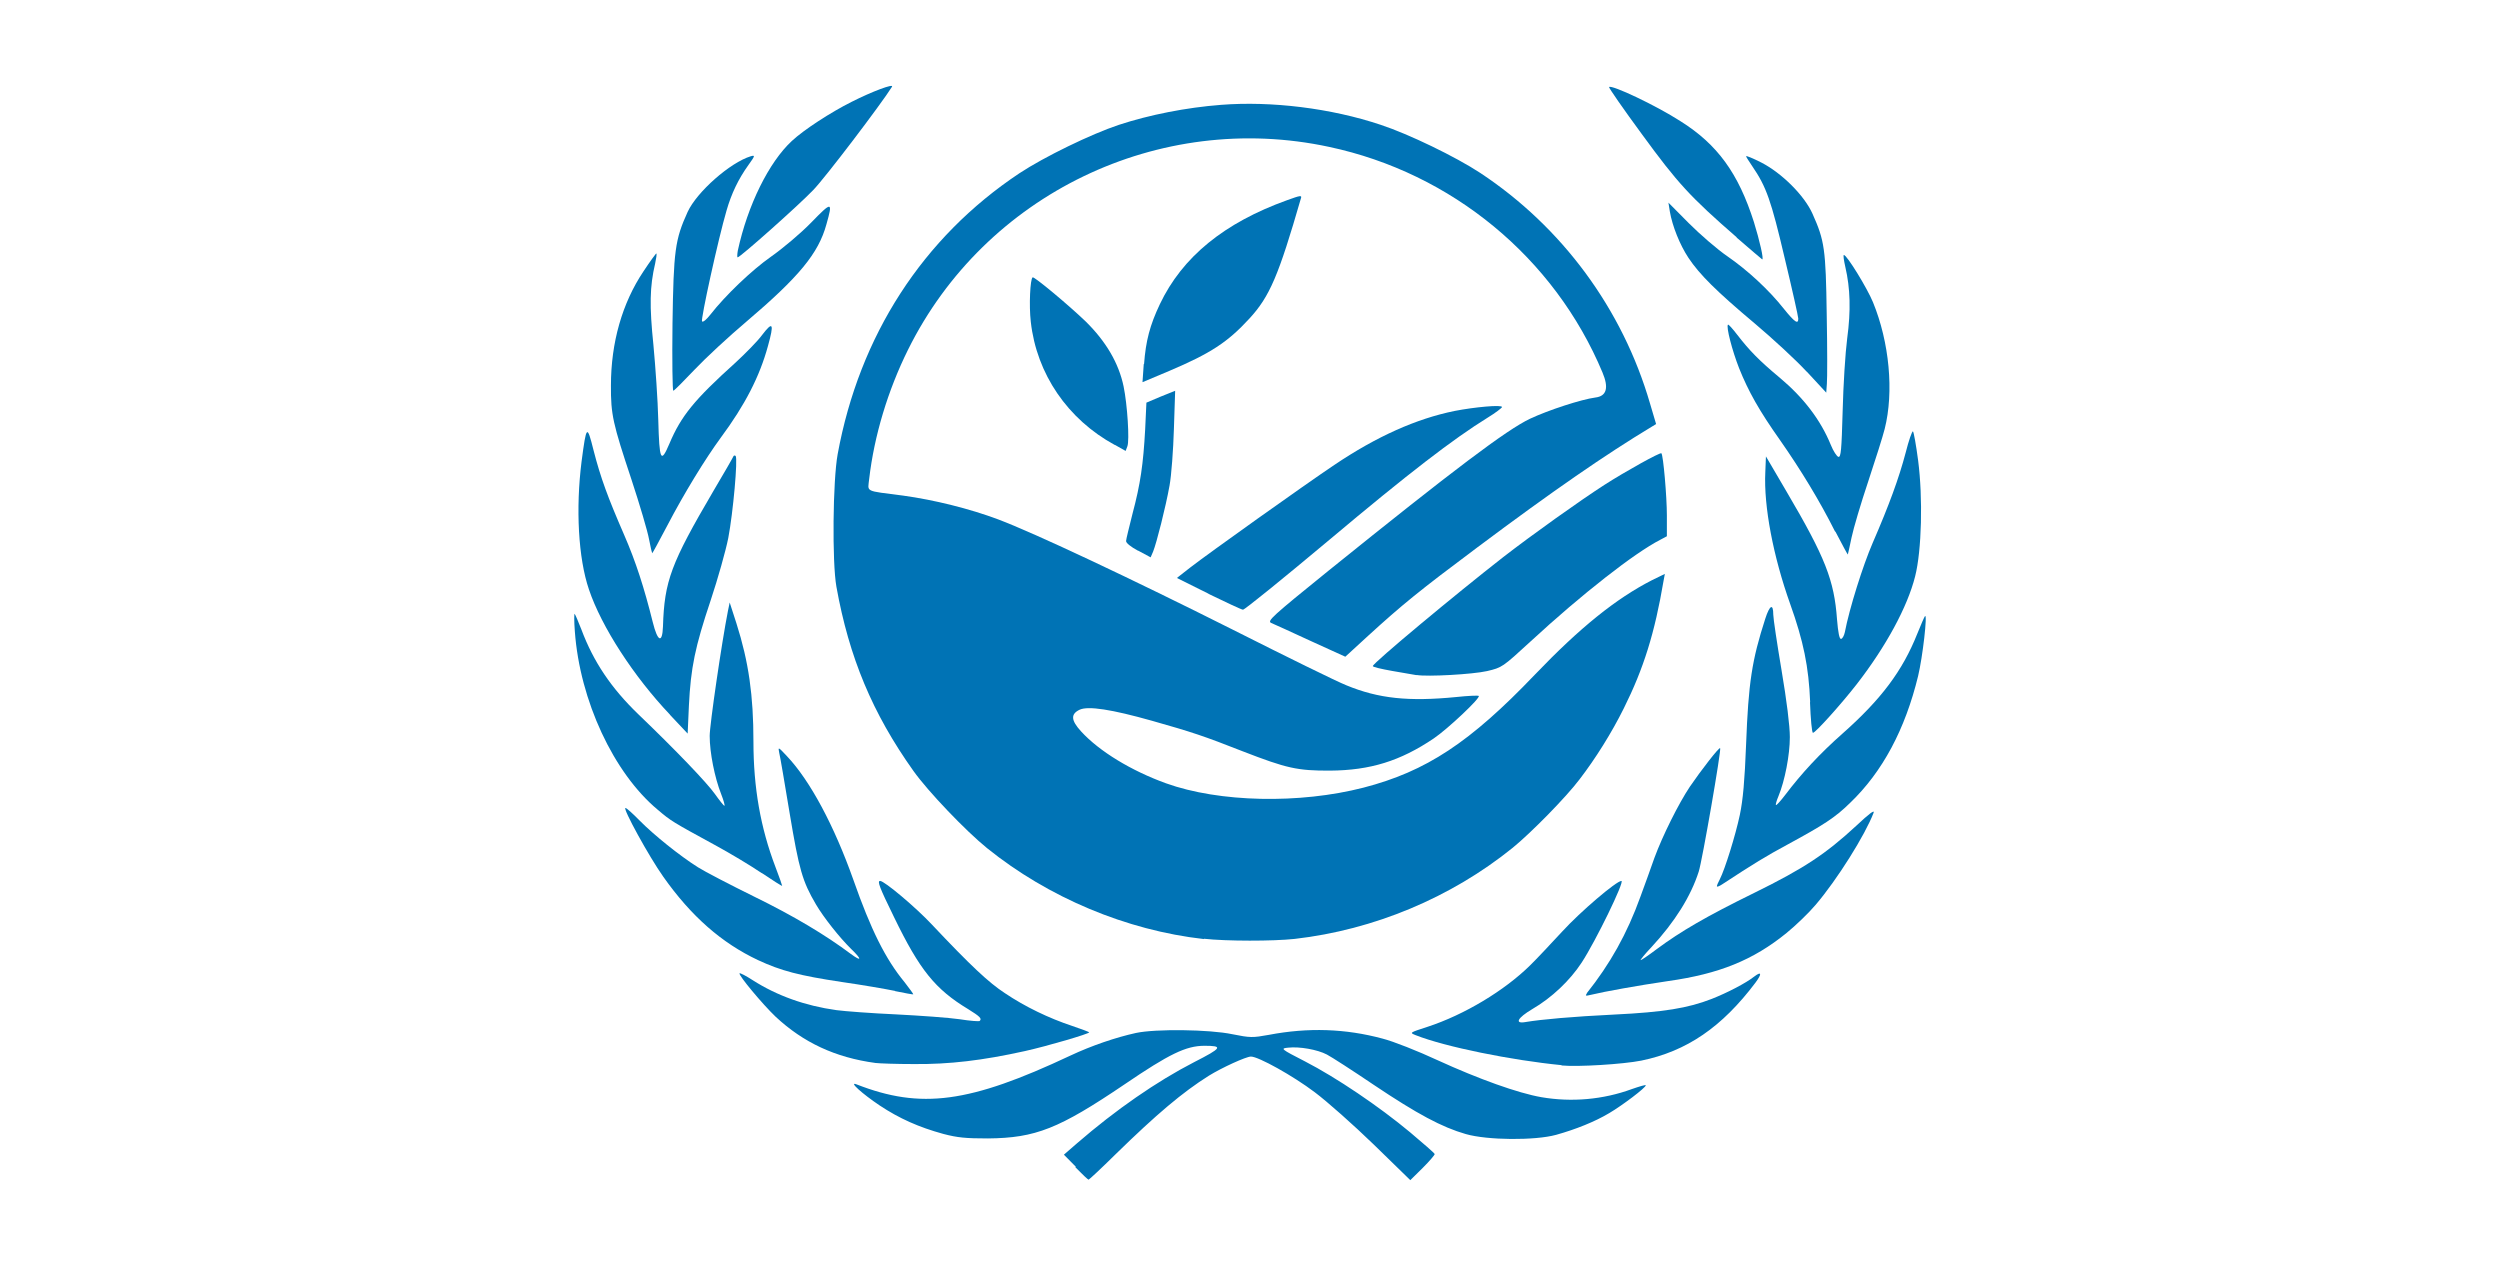 <?xml version="1.0" encoding="UTF-8"?>
<svg id="uuid-849e780c-6d80-44b7-883f-093f6e9d3a65" data-name="Layer 2" xmlns="http://www.w3.org/2000/svg" width="160" height="81" viewBox="0 0 160 81">
  <defs>
    <style>
      .uuid-59a9b595-d7e7-41bc-b01e-f4242d4951dd {
        fill: #0073b5;
        stroke-width: 0px;
      }
    </style>
  </defs>
  <path class="uuid-59a9b595-d7e7-41bc-b01e-f4242d4951dd" d="M68.85,74.67l-.76-.77.84-.73c2.47-2.14,5.1-3.96,7.49-5.19,1.8-.92,1.88-1.05.65-1.05-1.17.01-2.22.51-5.1,2.47-4.2,2.84-5.69,3.43-8.74,3.46-1.41,0-1.95-.05-2.86-.29-1.57-.43-2.82-.99-4.07-1.82-1.12-.75-2.02-1.56-1.48-1.35,4.12,1.61,7.22,1.2,13.68-1.84,1.36-.64,2.92-1.17,4.2-1.45,1.25-.27,4.7-.23,6.17.08,1.15.23,1.29.23,2.34.04,2.51-.48,4.9-.4,7.27.24.68.17,2.27.8,3.54,1.39,2.6,1.19,5.13,2.1,6.63,2.36,1.92.33,3.94.16,5.79-.52.49-.17.89-.29.89-.24,0,.15-1.49,1.28-2.34,1.78-.92.55-2.15,1.04-3.4,1.39-1.35.37-4.39.35-5.78-.05-1.53-.44-3.1-1.28-5.89-3.15-1.36-.92-2.71-1.79-3-1.94-.61-.32-1.76-.52-2.47-.44-.51.05-.51.07,1.07.88,2,1.03,4.74,2.88,6.73,4.54.84.71,1.55,1.32,1.57,1.39.01.05-.33.45-.76.88l-.8.79-2.34-2.28c-1.29-1.25-2.99-2.76-3.78-3.35-1.39-1.05-3.6-2.28-4.08-2.28-.31,0-1.86.71-2.7,1.23-1.67,1.05-3.34,2.46-5.95,5.01-.92.91-1.71,1.64-1.74,1.64-.04,0-.41-.35-.84-.79h0Z"/>
  <path class="uuid-59a9b595-d7e7-41bc-b01e-f4242d4951dd" d="M99.94,68.17c-3.18-.31-7.45-1.17-9.34-1.92-.4-.16-.39-.16.75-.53,2.36-.77,4.94-2.32,6.59-3.95.37-.36,1.28-1.33,2.04-2.15,1.16-1.27,3.47-3.24,3.79-3.24.23,0-1.64,3.84-2.54,5.22-.75,1.15-1.92,2.26-3.16,2.98-.96.57-1.16.96-.43.83,1.01-.17,3.02-.35,5.7-.48,3.12-.15,4.7-.41,6.21-1,.99-.39,2.19-1.01,2.72-1.43.47-.36.51-.19.08.39-2.14,2.84-4.39,4.39-7.31,4.99-1.16.23-4.04.41-5.1.31h0Z"/>
  <path class="uuid-59a9b595-d7e7-41bc-b01e-f4242d4951dd" d="M56.03,68.03c-2.58-.35-4.62-1.31-6.39-2.96-.83-.79-2.4-2.67-2.31-2.78.04-.03.41.16.84.44,1.55.99,3.35,1.64,5.37,1.92.53.07,2.24.2,3.8.27,1.56.08,3.39.21,4.07.31.68.11,1.27.15,1.29.11.16-.15.01-.29-.73-.75-2.12-1.28-3.11-2.51-4.75-5.89-.95-1.94-1.09-2.32-.89-2.32.27,0,2.27,1.68,3.31,2.79,2.48,2.63,3.63,3.71,4.67,4.39,1.29.87,2.83,1.61,4.31,2.1.6.2,1.09.39,1.09.41,0,.09-2.64.87-4.12,1.2-2.71.6-4.83.85-7.09.83-1.13,0-2.24-.04-2.47-.07h0Z"/>
  <path class="uuid-59a9b595-d7e7-41bc-b01e-f4242d4951dd" d="M57.29,63.42c-.63-.13-2.15-.39-3.4-.57-2.74-.41-3.91-.72-5.37-1.4-2.32-1.09-4.28-2.8-6.07-5.34-.91-1.28-2.62-4.4-2.42-4.4.07,0,.47.36.91.81.91.92,2.55,2.24,3.72,2.98.44.28,2.06,1.12,3.6,1.88,2.54,1.24,4.59,2.47,6.19,3.67.72.53.72.35.01-.33-.73-.72-1.74-1.99-2.24-2.84-.87-1.48-1.08-2.23-1.68-5.82-.32-1.92-.61-3.66-.67-3.88-.08-.39-.07-.39.49.21,1.49,1.57,3.03,4.46,4.26,7.93,1.11,3.16,2.04,5.05,3.28,6.55.32.41.57.76.55.77-.03.01-.55-.08-1.17-.21h0Z"/>
  <path class="uuid-59a9b595-d7e7-41bc-b01e-f4242d4951dd" d="M101.55,63.57c1.49-1.87,2.58-3.8,3.44-6.19.27-.73.67-1.84.89-2.47.53-1.44,1.55-3.48,2.27-4.56.71-1.04,1.87-2.54,1.94-2.47.09.08-1.15,7.22-1.37,7.9-.51,1.59-1.53,3.22-3.03,4.84-.43.45-.73.83-.69.83.05,0,.52-.32,1.05-.72,1.51-1.12,3.15-2.08,6.25-3.6,3.15-1.55,4.54-2.47,6.5-4.28.84-.79,1.19-1.05,1.11-.83-.55,1.43-2.32,4.26-3.71,5.89-.43.51-1.27,1.32-1.86,1.8-2.14,1.74-4.32,2.62-7.59,3.08-1.91.28-4.08.67-4.94.88-.33.08-.37.07-.25-.09Z"/>
  <path class="uuid-59a9b595-d7e7-41bc-b01e-f4242d4951dd" d="M77.05,60.1c-4.97-.56-9.96-2.66-13.88-5.82-1.37-1.11-3.78-3.63-4.71-4.94-2.62-3.68-4.12-7.27-4.93-11.79-.28-1.57-.23-6.79.08-8.48,1.39-7.59,5.45-13.87,11.63-17.98,1.59-1.05,4.59-2.51,6.37-3.1,1.94-.64,4.32-1.11,6.54-1.28,3.22-.25,7.02.21,10.22,1.28,1.79.59,4.79,2.04,6.37,3.08,5.23,3.46,9.1,8.7,10.86,14.75l.39,1.32-.28.17c-2.95,1.78-6.29,4.08-11.17,7.73-3.72,2.78-4.8,3.66-6.99,5.66l-1.45,1.33-2.22-1.01c-1.21-.56-2.35-1.08-2.52-1.15-.28-.12.01-.39,3.67-3.35,8.05-6.49,11.38-9,12.89-9.72,1.17-.55,3.28-1.24,4.19-1.36q1.07-.13.45-1.6c-3.07-7.34-9.64-12.77-17.5-14.44-10.89-2.34-22.02,3.03-26.95,12.99-1.29,2.6-2.16,5.5-2.48,8.24-.09.89-.35.76,2.18,1.09,1.96.27,4.23.83,6.07,1.52,2.34.88,8.57,3.82,15.02,7.06,3.39,1.71,6.66,3.32,7.27,3.56,2.06.85,3.98,1.05,7.03.75.75-.08,1.4-.11,1.44-.07.13.12-1.98,2.11-2.88,2.72-2.15,1.45-4.07,2.04-6.63,2.06-2.1.01-2.79-.15-5.58-1.23-2.52-.99-3.24-1.23-5.82-1.96-2.59-.73-4.08-.96-4.63-.71-.59.28-.56.68.09,1.39,1.17,1.28,3.22,2.52,5.43,3.32,3.42,1.23,8.56,1.33,12.64.28,4.02-1.04,6.83-2.9,10.96-7.22,2.91-3.04,5.21-4.88,7.49-6.05l.84-.41-.08.43c-.57,3.36-1.27,5.61-2.55,8.18-.77,1.55-1.8,3.2-2.83,4.54-.85,1.13-3.1,3.42-4.28,4.38-3.95,3.19-8.88,5.25-13.95,5.83-1.39.15-4.36.15-5.81-.01h0Z"/>
  <path class="uuid-59a9b595-d7e7-41bc-b01e-f4242d4951dd" d="M48.75,55.88c-.69-.47-2.04-1.28-3-1.8-2.71-1.48-2.79-1.52-3.66-2.26-2.82-2.35-4.98-6.99-5.3-11.41-.05-.65-.05-1.16-.01-1.12.04.04.23.49.43,1,.77,2.06,1.91,3.75,3.63,5.41,2.42,2.32,4.39,4.38,4.91,5.11.29.41.57.76.61.76.05,0-.05-.35-.21-.76-.41-1.04-.73-2.64-.73-3.71,0-.72.77-5.98,1.17-8.01l.11-.53.43,1.33c.79,2.48,1.09,4.63,1.09,7.57s.45,5.51,1.41,8.03c.25.65.44,1.2.43,1.21-.03.01-.61-.36-1.31-.83h0Z"/>
  <path class="uuid-59a9b595-d7e7-41bc-b01e-f4242d4951dd" d="M109.88,56.72c0-.05.08-.25.19-.45.33-.65,1-2.8,1.28-4.12.2-.96.31-2.18.4-4.51.15-3.95.37-5.39,1.23-8.05.28-.87.51-.99.51-.25,0,.24.24,1.84.53,3.56.33,1.95.53,3.56.53,4.27,0,1.15-.32,2.8-.73,3.79-.12.28-.19.53-.16.56.03.04.29-.25.59-.64,1.05-1.39,2.23-2.66,3.68-3.94,2.46-2.18,3.83-4,4.78-6.39.23-.57.45-1.08.49-1.12.17-.17-.15,2.62-.44,3.83-.83,3.42-2.28,6.14-4.36,8.13-.97.95-1.7,1.41-3.96,2.64-1.43.77-2.18,1.23-4.24,2.58-.17.11-.31.16-.31.12h0Z"/>
  <path class="uuid-59a9b595-d7e7-41bc-b01e-f4242d4951dd" d="M42.88,45.74c-2.31-2.43-4.39-5.63-5.19-8.02-.68-2-.85-5.17-.47-8.18.31-2.36.35-2.39.77-.71.45,1.75.91,3,1.95,5.39.75,1.72,1.29,3.4,1.84,5.61.31,1.25.61,1.37.65.27.09-2.92.51-4.04,3.23-8.68.67-1.13,1.24-2.12,1.27-2.2.03-.07.09-.09.15-.04.15.15-.16,3.62-.47,5.25-.16.81-.67,2.62-1.13,4-1,2.98-1.27,4.3-1.39,6.73l-.08,1.79-1.13-1.2h0Z"/>
  <path class="uuid-59a9b595-d7e7-41bc-b01e-f4242d4951dd" d="M115.85,44.94c-.09-2.27-.43-3.91-1.28-6.29-1.08-3.03-1.7-6.25-1.59-8.44l.04-1,1.33,2.27c2.47,4.2,3.04,5.66,3.22,8.17.07.84.15,1.24.25,1.24.09,0,.2-.2.25-.43.29-1.52,1.16-4.28,1.78-5.71,1.05-2.42,1.68-4.14,2.11-5.77.2-.79.41-1.4.47-1.37.05.04.2.87.33,1.86.31,2.39.23,5.75-.19,7.41-.49,1.96-1.87,4.5-3.74,6.91-.99,1.27-2.64,3.11-2.8,3.11-.07,0-.15-.88-.19-1.96h0Z"/>
  <path class="uuid-59a9b595-d7e7-41bc-b01e-f4242d4951dd" d="M90.66,43.21c-.19-.03-.89-.15-1.56-.27-.68-.12-1.24-.25-1.24-.31,0-.19,5.35-4.64,8.34-6.97,1.9-1.47,4.86-3.58,6.47-4.62,1.37-.88,3.59-2.11,3.66-2.03.12.13.35,2.78.35,3.98v1.33l-.43.23c-1.64.84-5.02,3.48-8.28,6.49-1.82,1.67-1.83,1.68-2.8,1.91-.93.21-3.82.37-4.51.25Z"/>
  <path class="uuid-59a9b595-d7e7-41bc-b01e-f4242d4951dd" d="M77.35,38l-2.03-1.01.83-.65c1.24-.96,7.26-5.25,9.24-6.58,2.72-1.83,5.25-2.96,7.71-3.46,1.28-.25,3.03-.41,3.03-.25,0,.05-.41.37-.92.68-2.2,1.36-5.1,3.59-10.12,7.81-2.95,2.47-5.45,4.5-5.54,4.48-.09,0-1.08-.47-2.2-1.01h0Z"/>
  <path class="uuid-59a9b595-d7e7-41bc-b01e-f4242d4951dd" d="M72.84,35.25c-.47-.25-.79-.51-.77-.63,0-.11.2-.89.41-1.74.51-1.91.69-3.19.81-5.39l.08-1.72.92-.39.92-.37-.08,2.44c-.04,1.33-.16,2.98-.28,3.63-.25,1.39-.83,3.67-1.05,4.22l-.16.37-.8-.43h0Z"/>
  <path class="uuid-59a9b595-d7e7-41bc-b01e-f4242d4951dd" d="M117.45,34.03c-.99-1.98-2.22-3.99-3.52-5.85-1.33-1.88-2.03-3.12-2.63-4.62-.44-1.12-.84-2.66-.71-2.78.03-.04.29.25.59.64.77,1,1.41,1.66,2.72,2.75,1.53,1.28,2.62,2.71,3.27,4.3.16.4.39.75.49.77.16.03.2-.43.27-2.94.04-1.64.17-3.72.29-4.64.24-1.78.2-3.2-.12-4.58-.09-.41-.15-.76-.09-.76.19,0,1.49,2.12,1.86,3.02,1.05,2.56,1.35,5.74.75,8.11-.11.45-.59,1.96-1.05,3.35-.47,1.4-.95,3.02-1.07,3.6s-.23,1.07-.24,1.09c-.01.01-.37-.65-.8-1.48Z"/>
  <path class="uuid-59a9b595-d7e7-41bc-b01e-f4242d4951dd" d="M41.54,34.52c-.09-.51-.6-2.23-1.13-3.84-1.19-3.58-1.32-4.14-1.31-6.01,0-2.74.72-5.27,2.08-7.3.43-.65.81-1.17.83-1.15.03.03-.01.32-.08.64-.35,1.49-.37,2.71-.11,5.23.13,1.39.28,3.55.31,4.8.07,2.59.16,2.8.71,1.51.75-1.78,1.6-2.82,4.23-5.19.64-.59,1.43-1.39,1.72-1.79.68-.89.76-.72.36.72-.53,1.95-1.47,3.78-3.02,5.87-.99,1.35-2.34,3.55-3.42,5.62-.51.97-.95,1.78-.97,1.78-.01,0-.11-.4-.2-.89h0Z"/>
  <path class="uuid-59a9b595-d7e7-41bc-b01e-f4242d4951dd" d="M71.35,28.48c-3.02-1.64-5.01-4.55-5.38-7.89-.12-1.03-.04-2.75.12-2.84.09-.07,2.31,1.78,3.4,2.83,1.29,1.27,2.11,2.66,2.42,4.15.24,1.16.39,3.47.24,3.84l-.11.29-.69-.39h0Z"/>
  <path class="uuid-59a9b595-d7e7-41bc-b01e-f4242d4951dd" d="M115.63,23.79c-.69-.75-2.2-2.14-3.34-3.1-2.43-2.04-3.52-3.12-4.23-4.19-.55-.83-1.03-2.03-1.19-2.96l-.09-.57,1.31,1.32c.73.73,1.83,1.68,2.46,2.11,1.29.89,2.67,2.16,3.63,3.38.68.84.91,1,.91.61,0-.12-.39-1.87-.87-3.87-.87-3.7-1.17-4.56-2.08-5.89-.21-.31-.39-.59-.39-.63,0-.05.44.13.97.4,1.31.67,2.76,2.11,3.28,3.28.77,1.72.85,2.24.91,6.45.04,2.14.04,4.12.01,4.43l-.04.57-1.25-1.35h0Z"/>
  <path class="uuid-59a9b595-d7e7-41bc-b01e-f4242d4951dd" d="M43.04,20.71c.07-4.68.16-5.37.97-7.15.59-1.28,2.72-3.16,4.04-3.56.29-.08.28-.04-.15.56-.64.89-1.09,1.83-1.4,2.91-.53,1.8-1.67,7.01-1.57,7.1.07.07.29-.13.53-.43.96-1.23,2.63-2.83,3.88-3.71.73-.51,1.9-1.49,2.58-2.19,1.33-1.37,1.39-1.36.97.12-.51,1.86-1.75,3.36-5.15,6.25-1.09.92-2.58,2.3-3.28,3.04-.71.75-1.32,1.36-1.37,1.36s-.08-1.94-.05-4.3Z"/>
  <path class="uuid-59a9b595-d7e7-41bc-b01e-f4242d4951dd" d="M73.22,23.3c.11-1.48.37-2.48,1.01-3.83,1.44-3.03,4.12-5.21,8.15-6.66.85-.31.95-.32.88-.12-1.43,4.95-2,6.29-3.3,7.7-1.39,1.51-2.47,2.22-5.13,3.35l-1.71.72.08-1.16h0Z"/>
  <path class="uuid-59a9b595-d7e7-41bc-b01e-f4242d4951dd" d="M111.15,15.19c-2.98-2.59-3.79-3.48-6.06-6.59-1.2-1.63-2.14-2.99-2.11-3.03.17-.16,2.99,1.17,4.56,2.18,2.38,1.49,3.72,3.35,4.71,6.46.36,1.16.65,2.42.53,2.39-.01,0-.76-.64-1.64-1.4Z"/>
  <path class="uuid-59a9b595-d7e7-41bc-b01e-f4242d4951dd" d="M47.22,16.04c.63-2.91,1.99-5.66,3.46-7.02.76-.71,2.48-1.83,3.82-2.5,1.32-.67,2.72-1.19,2.59-.97-.68,1.09-4.31,5.87-5.05,6.62-.95.99-4.67,4.3-4.83,4.3-.04,0-.03-.2.01-.43Z"/>
</svg>